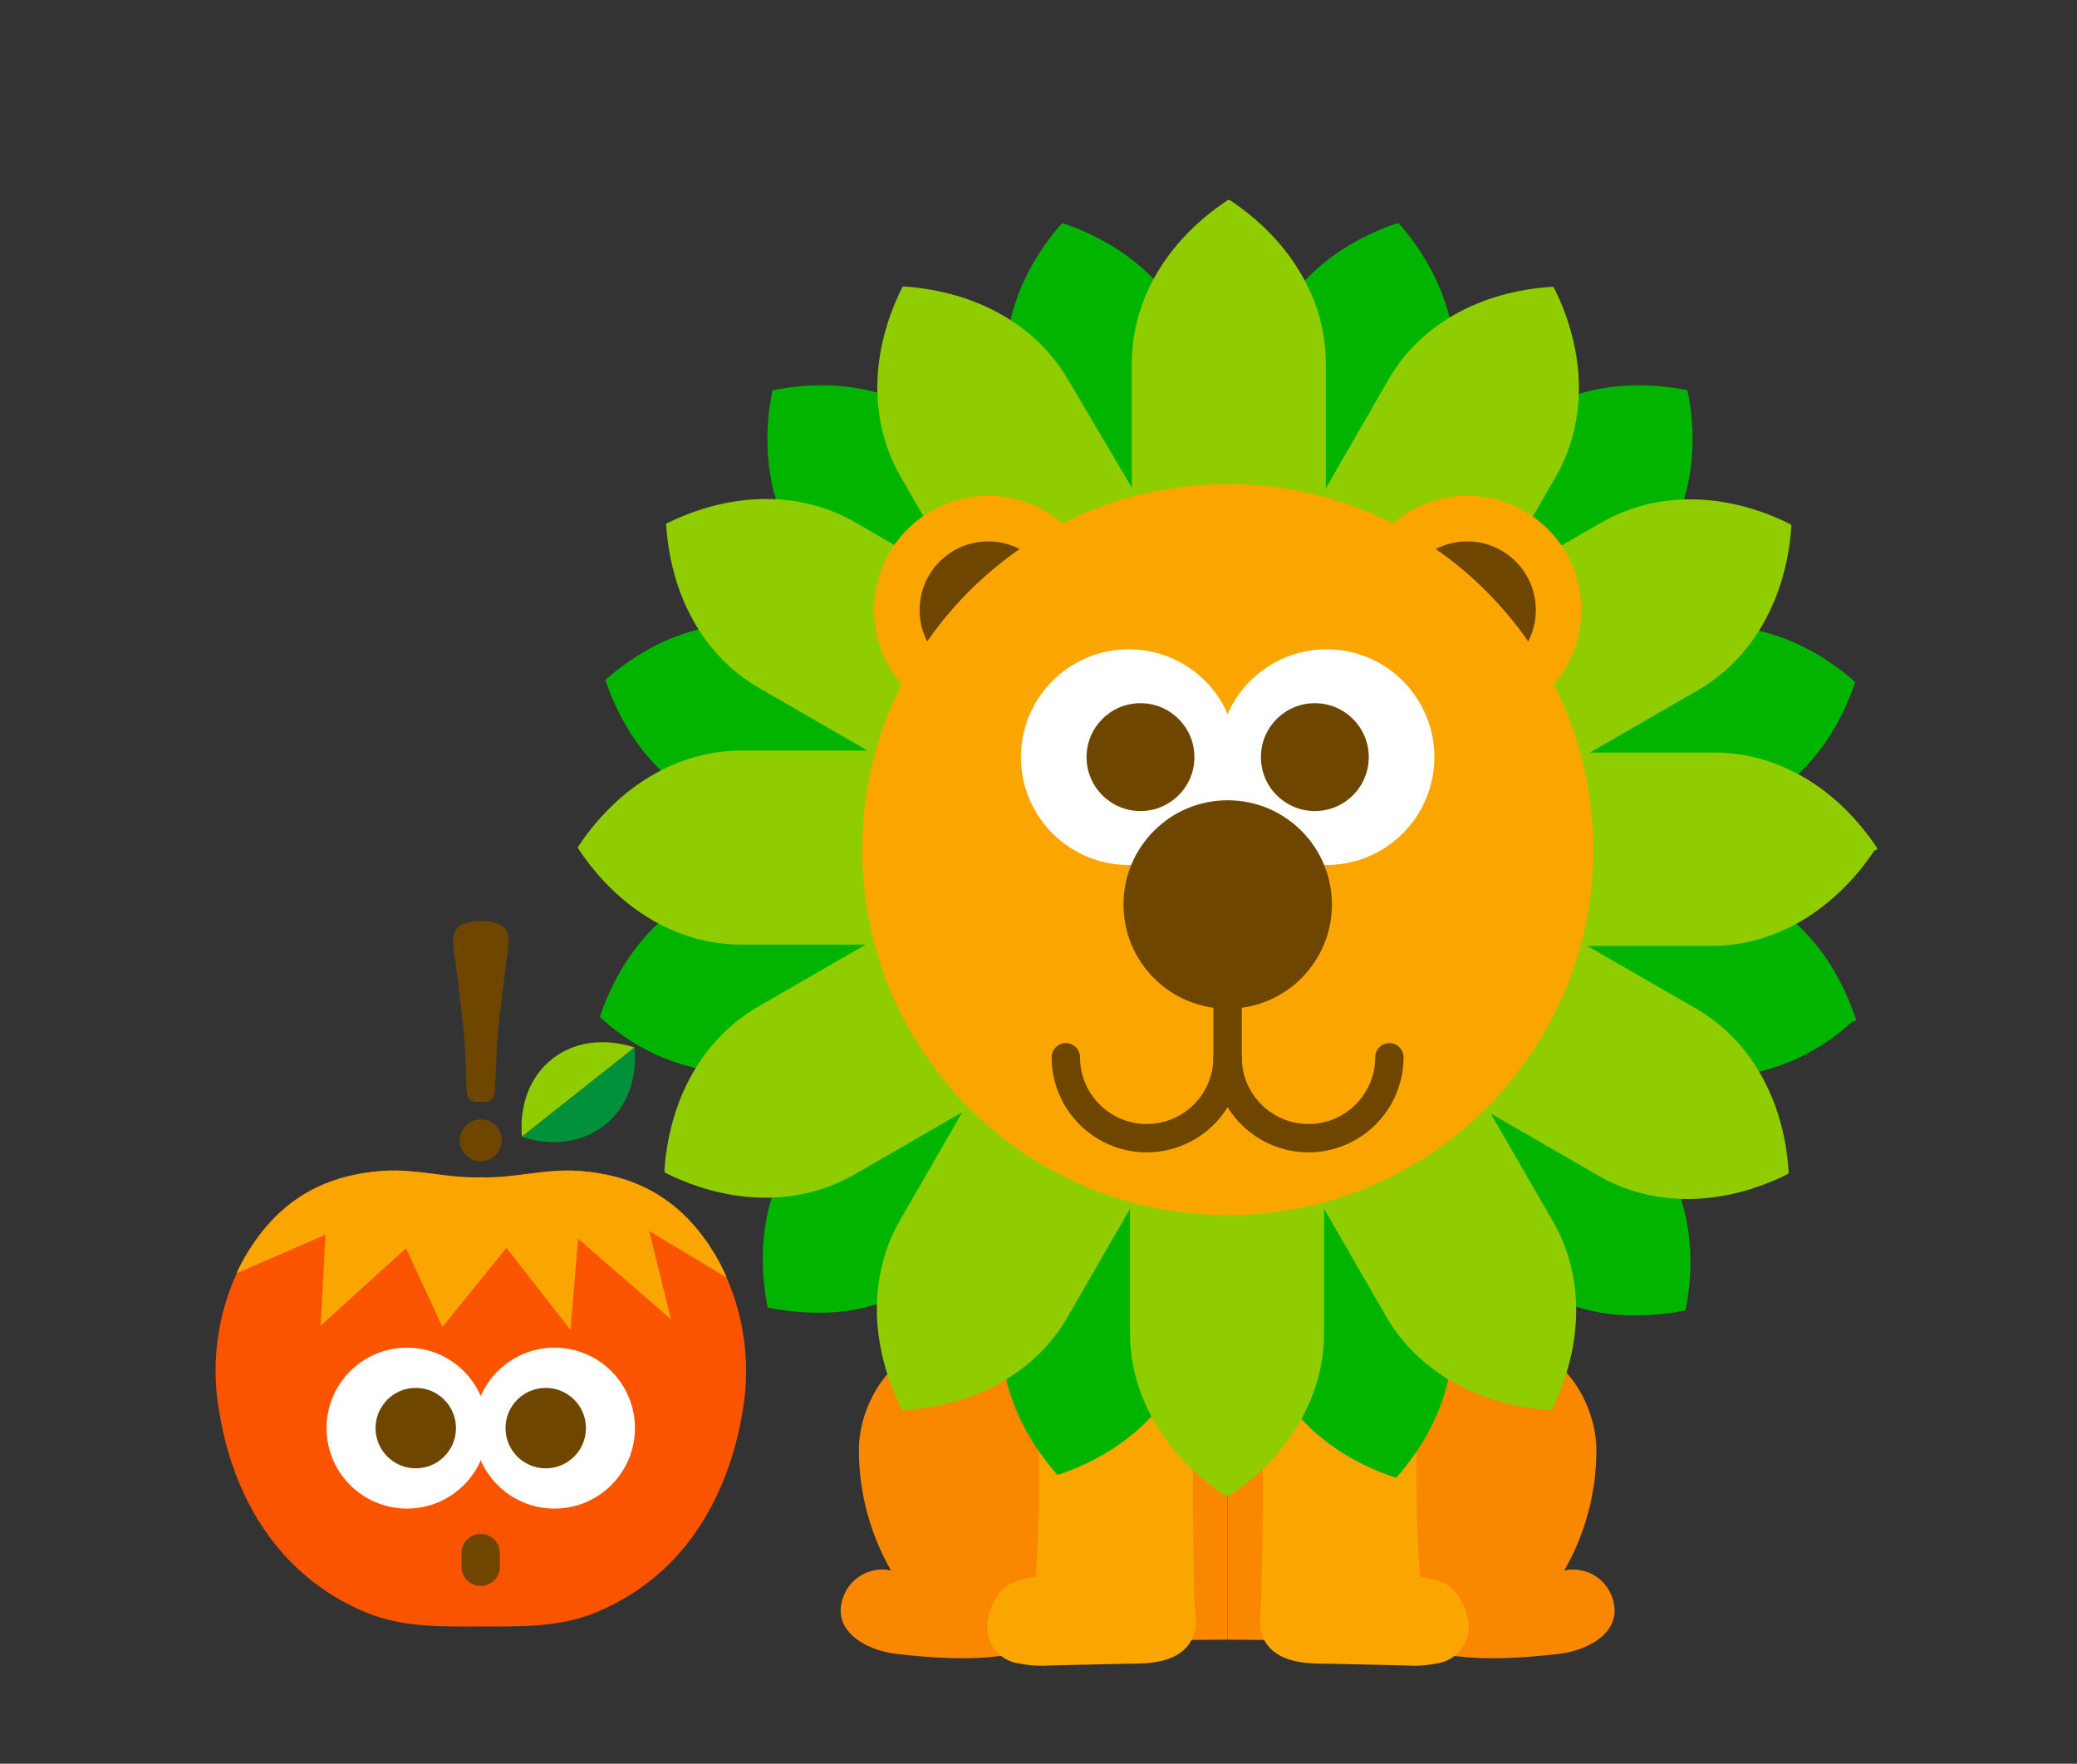 <svg width="106" height="90" viewBox="0 0 106 90" fill="none" xmlns="http://www.w3.org/2000/svg">
<rect x="0" y="0" width="106" height="90" fill="#333333" stroke="none"/>
<path d="M36.491 64.018C34.958 61.474 32.789 59.959 29.454 59.745C27.764 59.64 26.202 60.141 24.531 60.076C22.863 60.141 21.301 59.64 19.611 59.745C16.276 59.959 14.104 61.464 12.574 64.018C11.171 66.472 10.685 69.344 11.201 72.123C11.651 74.812 12.745 77.573 14.834 79.698C15.941 80.824 17.266 81.71 18.729 82.303C20.578 83.055 22.547 83.001 24.542 82.997C26.536 82.994 28.513 83.055 30.355 82.303C31.815 81.715 33.139 80.833 34.246 79.713C36.321 77.598 37.414 74.826 37.879 72.138C38.392 69.352 37.901 66.475 36.491 64.018Z" fill="#FA5400"/>
<path d="M36.491 64.018C34.958 61.474 32.789 59.959 29.454 59.745C27.764 59.64 26.202 60.141 24.531 60.076C22.863 60.141 21.301 59.64 19.611 59.745C16.276 59.959 14.104 61.464 12.574 64.018C12.387 64.328 12.218 64.648 12.065 64.977L16.61 63.008L16.36 67.651L20.72 63.698L22.576 67.713L25.846 63.676L29.116 67.869L29.505 63.211L34.246 67.327L33.131 62.819L37.091 65.198C36.917 64.792 36.717 64.398 36.491 64.018Z" fill="#FAA500"/>
<path d="M25.89 47.589C25.822 47.414 25.693 47.27 25.527 47.182C24.892 46.939 24.189 46.939 23.554 47.182C23.389 47.27 23.26 47.414 23.191 47.589C23.027 48.01 23.209 48.758 23.256 49.187C23.322 49.758 23.391 50.306 23.456 50.84C23.558 51.654 23.66 52.431 23.707 53.173C23.743 53.743 23.761 54.292 23.783 54.822C23.783 55.084 23.801 55.342 23.82 55.592C23.806 55.773 23.861 55.951 23.972 56.094C24.051 56.162 24.148 56.206 24.252 56.221C24.306 56.221 24.47 56.221 24.539 56.221C24.608 56.221 24.775 56.221 24.829 56.221C24.932 56.207 25.028 56.162 25.106 56.094C25.218 55.952 25.274 55.773 25.262 55.592C25.262 55.342 25.287 55.084 25.298 54.822C25.32 54.292 25.338 53.732 25.375 53.173C25.422 52.446 25.523 51.654 25.625 50.84C25.691 50.306 25.76 49.75 25.825 49.187C25.865 48.758 26.047 48.01 25.89 47.589Z" fill="#6E4600"/>
<path d="M24.535 59.262C25.127 59.262 25.607 58.782 25.607 58.19C25.607 57.598 25.127 57.118 24.535 57.118C23.943 57.118 23.463 57.598 23.463 58.19C23.463 58.782 23.943 59.262 24.535 59.262Z" fill="#6E4600"/>
<path d="M32.39 53.452C30.886 52.962 29.331 53.125 28.175 54.041C27.02 54.956 26.504 56.431 26.635 58.008L32.39 53.452Z" fill="#8FCD00"/>
<path d="M32.389 53.453C32.52 55.029 32.025 56.504 30.848 57.42C29.671 58.336 28.138 58.51 26.634 58.008L32.389 53.453Z" fill="#00913A"/>
<path d="M20.77 76.981C23.038 76.981 24.876 75.143 24.876 72.876C24.876 70.608 23.038 68.77 20.77 68.77C18.503 68.77 16.665 70.608 16.665 72.876C16.665 75.143 18.503 76.981 20.77 76.981Z" fill="white"/>
<path d="M21.219 74.928C22.352 74.928 23.271 74.009 23.271 72.876C23.271 71.742 22.352 70.823 21.219 70.823C20.085 70.823 19.166 71.742 19.166 72.876C19.166 74.009 20.085 74.928 21.219 74.928Z" fill="#6E4600"/>
<path d="M28.299 76.981C30.566 76.981 32.404 75.143 32.404 72.876C32.404 70.608 30.566 68.77 28.299 68.77C26.032 68.77 24.193 70.608 24.193 72.876C24.193 75.143 26.032 76.981 28.299 76.981Z" fill="white"/>
<path d="M27.852 74.928C28.985 74.928 29.904 74.009 29.904 72.876C29.904 71.742 28.985 70.823 27.852 70.823C26.718 70.823 25.799 71.742 25.799 72.876C25.799 74.009 26.718 74.928 27.852 74.928Z" fill="#6E4600"/>
<path d="M24.531 78.274C24.403 78.274 24.276 78.299 24.157 78.349C24.038 78.398 23.931 78.47 23.84 78.56C23.749 78.651 23.677 78.759 23.628 78.877C23.579 78.996 23.554 79.123 23.554 79.251V79.953C23.554 80.212 23.657 80.46 23.84 80.644C24.023 80.827 24.272 80.93 24.531 80.93C24.79 80.93 25.039 80.827 25.222 80.644C25.405 80.46 25.508 80.212 25.508 79.953V79.251C25.509 79.123 25.484 78.996 25.435 78.877C25.386 78.758 25.314 78.65 25.223 78.559C25.132 78.468 25.024 78.396 24.906 78.347C24.787 78.299 24.66 78.274 24.531 78.274Z" fill="#6E4600"/>
<path d="M62.649 52.426C59.909 52.426 55.942 52.845 54.237 54.742C51.658 57.614 50.953 62.52 50.402 65.948C49.716 70.203 49.789 74.546 50.617 78.776C50.869 80.068 51.162 81.474 52.257 82.425C54.094 84.017 59.155 83.67 62.649 83.67" fill="#FA8700"/>
<path d="M62.65 52.426C65.397 52.426 69.363 52.845 71.069 54.742C73.647 57.614 74.353 62.52 74.904 65.948C75.59 70.203 75.517 74.546 74.688 78.776C74.431 80.068 74.144 81.474 73.049 82.425C71.212 84.017 66.15 83.67 62.65 83.67" fill="#FA8700"/>
<path d="M48.273 68.694C45.575 68.64 43.827 71.614 43.833 74.013C43.837 76.163 44.402 78.275 45.473 80.14C45.014 80.041 44.535 80.097 44.112 80.299C43.688 80.502 43.344 80.839 43.133 81.259C42.212 83.203 44.252 84.25 45.82 84.406C48.943 84.753 55.207 85.237 55.183 80.816C55.159 77.286 53.101 68.784 48.273 68.694Z" fill="#FA8700"/>
<path d="M77.034 68.694C79.726 68.64 81.473 71.614 81.473 74.013C81.469 76.163 80.904 78.275 79.834 80.14C80.292 80.041 80.771 80.097 81.195 80.299C81.618 80.502 81.962 80.839 82.173 81.259C83.094 83.203 81.054 84.25 79.487 84.406C76.357 84.753 70.099 85.237 70.123 80.816C70.141 77.286 72.205 68.784 77.034 68.694Z" fill="#FA8700"/>
<path d="M52.855 80.475C52.315 80.522 51.792 80.688 51.323 80.96C50.824 81.416 50.498 82.031 50.402 82.701C50.357 82.947 50.363 83.2 50.418 83.444C50.474 83.688 50.578 83.919 50.724 84.122C50.87 84.325 51.056 84.497 51.27 84.627C51.483 84.757 51.721 84.843 51.969 84.879C52.492 84.986 53.028 85.023 53.561 84.986L57.575 84.897C58.706 84.897 60.142 84.849 60.788 83.73C61.183 83.048 60.968 82.264 60.95 81.528C60.878 77.555 60.8 73.702 61.057 69.736C61.195 67.941 61.153 65.817 59.502 64.847C58.907 64.554 58.249 64.41 57.586 64.429C56.923 64.448 56.274 64.628 55.697 64.955C52.705 66.481 52.801 68.306 52.908 71.064C53.1 74.199 53.082 77.343 52.855 80.475Z" fill="#FAA500"/>
<path d="M72.473 80.475C73.013 80.522 73.536 80.688 74.005 80.959C74.5 81.419 74.825 82.033 74.926 82.7C74.97 82.947 74.963 83.199 74.908 83.443C74.852 83.687 74.748 83.917 74.602 84.12C74.456 84.323 74.271 84.495 74.057 84.625C73.844 84.755 73.606 84.841 73.359 84.878C72.834 84.986 72.296 85.022 71.761 84.986L67.747 84.896C66.616 84.896 65.18 84.848 64.54 83.729C64.145 83.047 64.36 82.264 64.372 81.528C64.45 77.555 64.528 73.702 64.27 69.735C64.133 67.94 64.175 65.816 65.82 64.847C66.416 64.553 67.075 64.409 67.739 64.428C68.403 64.447 69.053 64.628 69.631 64.955C72.623 66.48 72.527 68.305 72.419 71.063C72.225 74.198 72.243 77.342 72.473 80.475Z" fill="#FAA500"/>
<path d="M94.677 51.9C93.481 48.37 91.022 45.863 87.905 45.031L81.772 43.338L87.899 41.699C91.016 40.861 93.487 38.36 94.671 34.83C94.674 34.818 94.674 34.806 94.671 34.794C91.877 32.335 88.485 31.402 85.368 32.233L79.211 33.765L83.693 29.284C85.978 27.004 86.864 23.6 86.128 19.944C86.13 19.934 86.13 19.924 86.128 19.914C82.478 19.178 79.074 20.064 76.794 22.343L72.307 26.831L73.952 20.704C74.784 17.587 73.85 14.195 71.385 11.4H71.35H71.284C67.754 12.597 65.247 15.062 64.415 18.179L62.77 24.3L61.13 18.179C60.293 15.062 57.792 12.591 54.262 11.4H54.19C51.731 14.195 50.792 17.587 51.629 20.704L53.269 26.831L48.788 22.343C46.508 20.064 43.104 19.178 39.448 19.914H39.418V19.944C38.682 23.6 39.568 27.004 41.847 29.284L46.334 33.765L40.208 32.126C37.091 31.294 33.698 32.227 30.904 34.687V34.722C32.101 38.252 34.566 40.753 37.683 41.591L43.528 43.338L37.408 44.983C34.291 45.815 31.82 48.322 30.629 51.852V51.882V51.912C32.542 53.693 35.04 54.712 37.653 54.778C38.423 54.776 39.189 54.676 39.932 54.478L46.095 52.911L41.608 57.398C39.328 59.678 38.443 63.082 39.179 66.732H39.209C40.024 66.896 40.854 66.98 41.686 66.983C42.951 67.014 44.209 66.792 45.387 66.331C46.566 65.87 47.64 65.178 48.548 64.297L53.029 59.815L51.39 65.942C50.553 69.059 51.492 72.452 53.951 75.246H54.035C57.565 74.049 60.066 71.59 60.903 68.473L62.65 62.484L64.296 68.611C65.127 71.728 67.634 74.199 71.164 75.383H71.278C73.743 72.589 74.676 69.197 73.844 66.08L72.199 59.953L76.686 64.44C77.594 65.319 78.668 66.009 79.846 66.469C81.023 66.929 82.279 67.151 83.543 67.121C84.375 67.118 85.205 67.034 86.02 66.869C86.756 63.22 85.87 59.815 83.585 57.536L79.104 53.048L85.23 54.694C85.974 54.891 86.74 54.992 87.51 54.993C90.123 54.927 92.621 53.908 94.534 52.127C94.537 52.117 94.537 52.107 94.534 52.097C94.547 52.107 94.562 52.113 94.577 52.117C94.593 52.121 94.609 52.122 94.625 52.119C94.641 52.117 94.656 52.111 94.669 52.103C94.683 52.094 94.695 52.083 94.704 52.07C94.714 52.057 94.721 52.043 94.724 52.027C94.728 52.011 94.729 51.995 94.726 51.98C94.724 51.964 94.718 51.948 94.71 51.935C94.701 51.921 94.691 51.909 94.677 51.9ZM62.65 58.894L58.761 57.847L54.872 56.806L52.024 53.958L49.176 51.116L48.129 47.227L47.088 43.338L48.129 39.449L49.176 35.56L52.024 32.712L54.872 29.864L58.761 28.817L62.65 27.776L66.545 28.817L70.434 29.864L73.282 32.712L76.13 35.56L77.171 39.449L78.218 43.338L77.171 47.233L76.13 51.122L73.282 53.97L70.434 56.818L66.545 57.859L62.65 58.894Z" fill="#00B400"/>
<path d="M95.808 43.284C93.75 40.185 90.716 38.402 87.486 38.402H81.144L86.636 35.231C89.43 33.621 91.171 30.558 91.422 26.855C91.424 26.831 91.418 26.808 91.406 26.788C91.395 26.768 91.377 26.751 91.357 26.741C88.018 25.084 84.5 25.06 81.706 26.675L76.213 29.84L79.385 24.354C81 21.554 80.976 18.042 79.319 14.703C79.308 14.682 79.292 14.665 79.272 14.653C79.251 14.641 79.228 14.636 79.205 14.637C75.484 14.87 72.426 16.606 70.829 19.424L67.664 24.916V18.544C67.664 15.313 65.869 12.28 62.782 10.222C62.761 10.207 62.737 10.2 62.713 10.2C62.688 10.2 62.664 10.207 62.644 10.222C59.545 12.28 57.762 15.313 57.762 18.544V24.88L54.525 19.406C52.916 16.612 49.858 14.877 46.149 14.619C46.125 14.617 46.102 14.622 46.081 14.634C46.061 14.646 46.045 14.664 46.035 14.685C44.378 18.024 44.354 21.536 45.969 24.336L49.134 29.822L43.648 26.657C40.848 25.042 37.336 25.066 33.997 26.723C33.997 26.723 33.997 26.723 33.997 26.753C33.997 26.783 33.997 26.753 33.997 26.753C34.23 30.468 35.965 33.532 38.783 35.129L44.27 38.3H37.844C34.613 38.3 31.58 40.095 29.522 43.182C29.508 43.203 29.5 43.227 29.5 43.251C29.5 43.276 29.508 43.3 29.522 43.32C31.58 46.419 34.613 48.202 37.844 48.202H44.18L38.694 51.367C35.894 52.983 34.159 56.04 33.907 59.743C33.906 59.767 33.911 59.79 33.923 59.81C33.935 59.83 33.952 59.847 33.973 59.857C37.312 61.514 40.83 61.538 43.624 59.923L49.11 56.752L45.945 62.244C44.33 65.038 44.354 68.556 46.011 71.895C46.022 71.916 46.038 71.933 46.058 71.945C46.078 71.957 46.101 71.962 46.125 71.961C49.84 71.728 52.904 69.986 54.501 67.174L57.672 61.682V68.024C57.672 71.255 59.467 74.288 62.554 76.346C62.576 76.352 62.598 76.352 62.62 76.346H62.692C65.791 74.288 67.574 71.255 67.574 68.024V61.682L70.739 67.174C72.354 69.969 75.412 71.71 79.115 71.961H79.145H79.181C80.838 68.622 80.862 65.104 79.247 62.31L76.076 56.818L81.568 59.989C84.362 61.604 87.88 61.58 91.219 59.923C91.239 59.912 91.256 59.895 91.268 59.875C91.279 59.855 91.285 59.832 91.285 59.809C91.051 56.088 89.31 53.031 86.498 51.433L81.006 48.268H87.348C90.579 48.268 93.612 46.473 95.67 43.386C95.686 43.388 95.702 43.388 95.718 43.384C95.733 43.38 95.748 43.373 95.761 43.364C95.773 43.354 95.784 43.342 95.792 43.329C95.8 43.315 95.806 43.3 95.808 43.284ZM66.706 58.385H58.623L51.647 54.359L47.62 47.383V39.323L49.631 35.835L51.647 32.347L58.623 28.32H66.683L73.671 32.347L77.697 39.323V47.383L73.671 54.359L70.183 56.369L66.706 58.385Z" fill="#8FCD00"/>
<path d="M74.88 36.954C78.099 36.954 80.708 34.345 80.708 31.127C80.708 27.909 78.099 25.299 74.88 25.299C71.662 25.299 69.053 27.909 69.053 31.127C69.053 34.345 71.662 36.954 74.88 36.954Z" fill="#FAA500"/>
<path d="M74.88 34.627C76.813 34.627 78.38 33.06 78.38 31.127C78.38 29.194 76.813 27.627 74.88 27.627C72.947 27.627 71.38 29.194 71.38 31.127C71.38 33.06 72.947 34.627 74.88 34.627Z" fill="#6E4600"/>
<path d="M50.433 36.954C53.651 36.954 56.261 34.345 56.261 31.127C56.261 27.909 53.651 25.299 50.433 25.299C47.215 25.299 44.605 27.909 44.605 31.127C44.605 34.345 47.215 36.954 50.433 36.954Z" fill="#FAA500"/>
<path d="M50.433 34.627C52.366 34.627 53.933 33.06 53.933 31.127C53.933 29.194 52.366 27.627 50.433 27.627C48.5 27.627 46.933 29.194 46.933 31.127C46.933 33.06 48.5 34.627 50.433 34.627Z" fill="#6E4600"/>
<path d="M62.656 62.011C72.959 62.011 81.311 53.659 81.311 43.356C81.311 33.053 72.959 24.701 62.656 24.701C52.353 24.701 44.001 33.053 44.001 43.356C44.001 53.659 52.353 62.011 62.656 62.011Z" fill="#FAA500"/>
<path d="M57.607 44.139C60.647 44.139 63.111 41.675 63.111 38.635C63.111 35.595 60.647 33.131 57.607 33.131C54.567 33.131 52.102 35.595 52.102 38.635C52.102 41.675 54.567 44.139 57.607 44.139Z" fill="white"/>
<path d="M58.204 41.387C59.724 41.387 60.957 40.155 60.957 38.635C60.957 37.115 59.724 35.883 58.204 35.883C56.684 35.883 55.452 37.115 55.452 38.635C55.452 40.155 56.684 41.387 58.204 41.387Z" fill="#6E4600"/>
<path d="M67.7 44.139C70.74 44.139 73.204 41.675 73.204 38.635C73.204 35.595 70.74 33.131 67.7 33.131C64.66 33.131 62.195 35.595 62.195 38.635C62.195 41.675 64.66 44.139 67.7 44.139Z" fill="white"/>
<path d="M67.103 41.387C68.623 41.387 69.855 40.155 69.855 38.635C69.855 37.115 68.623 35.883 67.103 35.883C65.583 35.883 64.351 37.115 64.351 38.635C64.351 40.155 65.583 41.387 67.103 41.387Z" fill="#6E4600"/>
<path d="M62.656 51.475C65.593 51.475 67.975 49.094 67.975 46.156C67.975 43.218 65.593 40.837 62.656 40.837C59.718 40.837 57.337 43.218 57.337 46.156C57.337 49.094 59.718 51.475 62.656 51.475Z" fill="#6E4600"/>
<path d="M62.651 54.706C62.459 54.706 62.275 54.629 62.139 54.494C62.003 54.358 61.927 54.174 61.927 53.982V47.113C61.927 46.921 62.003 46.737 62.139 46.601C62.275 46.465 62.459 46.389 62.651 46.389C62.843 46.389 63.027 46.465 63.163 46.601C63.298 46.737 63.375 46.921 63.375 47.113V53.952C63.379 54.049 63.363 54.147 63.328 54.238C63.294 54.329 63.241 54.413 63.173 54.483C63.106 54.553 63.025 54.609 62.935 54.648C62.845 54.686 62.748 54.706 62.651 54.706Z" fill="#6E4600"/>
<path d="M58.523 58.805C57.237 58.803 56.004 58.291 55.094 57.382C54.184 56.472 53.672 55.239 53.671 53.952C53.671 53.76 53.747 53.576 53.883 53.44C54.019 53.305 54.203 53.228 54.395 53.228C54.587 53.228 54.771 53.305 54.907 53.44C55.042 53.576 55.119 53.76 55.119 53.952C55.119 54.855 55.477 55.721 56.116 56.36C56.754 56.998 57.62 57.357 58.523 57.357C59.426 57.357 60.292 56.998 60.93 56.36C61.569 55.721 61.928 54.855 61.928 53.952C61.928 53.76 62.004 53.576 62.14 53.44C62.275 53.305 62.459 53.228 62.651 53.228C62.843 53.228 63.028 53.305 63.163 53.44C63.299 53.576 63.375 53.76 63.375 53.952C63.374 55.239 62.862 56.472 61.953 57.382C61.043 58.291 59.81 58.803 58.523 58.805Z" fill="#6E4600"/>
<path d="M66.779 58.805C65.493 58.803 64.259 58.291 63.35 57.382C62.44 56.472 61.928 55.239 61.927 53.952C61.927 53.76 62.003 53.576 62.139 53.44C62.275 53.305 62.459 53.228 62.651 53.228C62.843 53.228 63.027 53.305 63.163 53.44C63.298 53.576 63.375 53.76 63.375 53.952C63.375 54.399 63.463 54.842 63.634 55.255C63.805 55.668 64.056 56.044 64.372 56.36C64.688 56.676 65.063 56.926 65.476 57.098C65.889 57.269 66.332 57.357 66.779 57.357C67.226 57.357 67.669 57.269 68.082 57.098C68.495 56.926 68.87 56.676 69.186 56.36C69.502 56.044 69.753 55.668 69.924 55.255C70.095 54.842 70.183 54.399 70.183 53.952C70.183 53.76 70.26 53.576 70.395 53.44C70.531 53.305 70.715 53.228 70.907 53.228C71.099 53.228 71.284 53.305 71.419 53.44C71.555 53.576 71.631 53.76 71.631 53.952C71.63 55.239 71.118 56.472 70.208 57.382C69.299 58.291 68.065 58.803 66.779 58.805Z" fill="#6E4600"/>
</svg>
